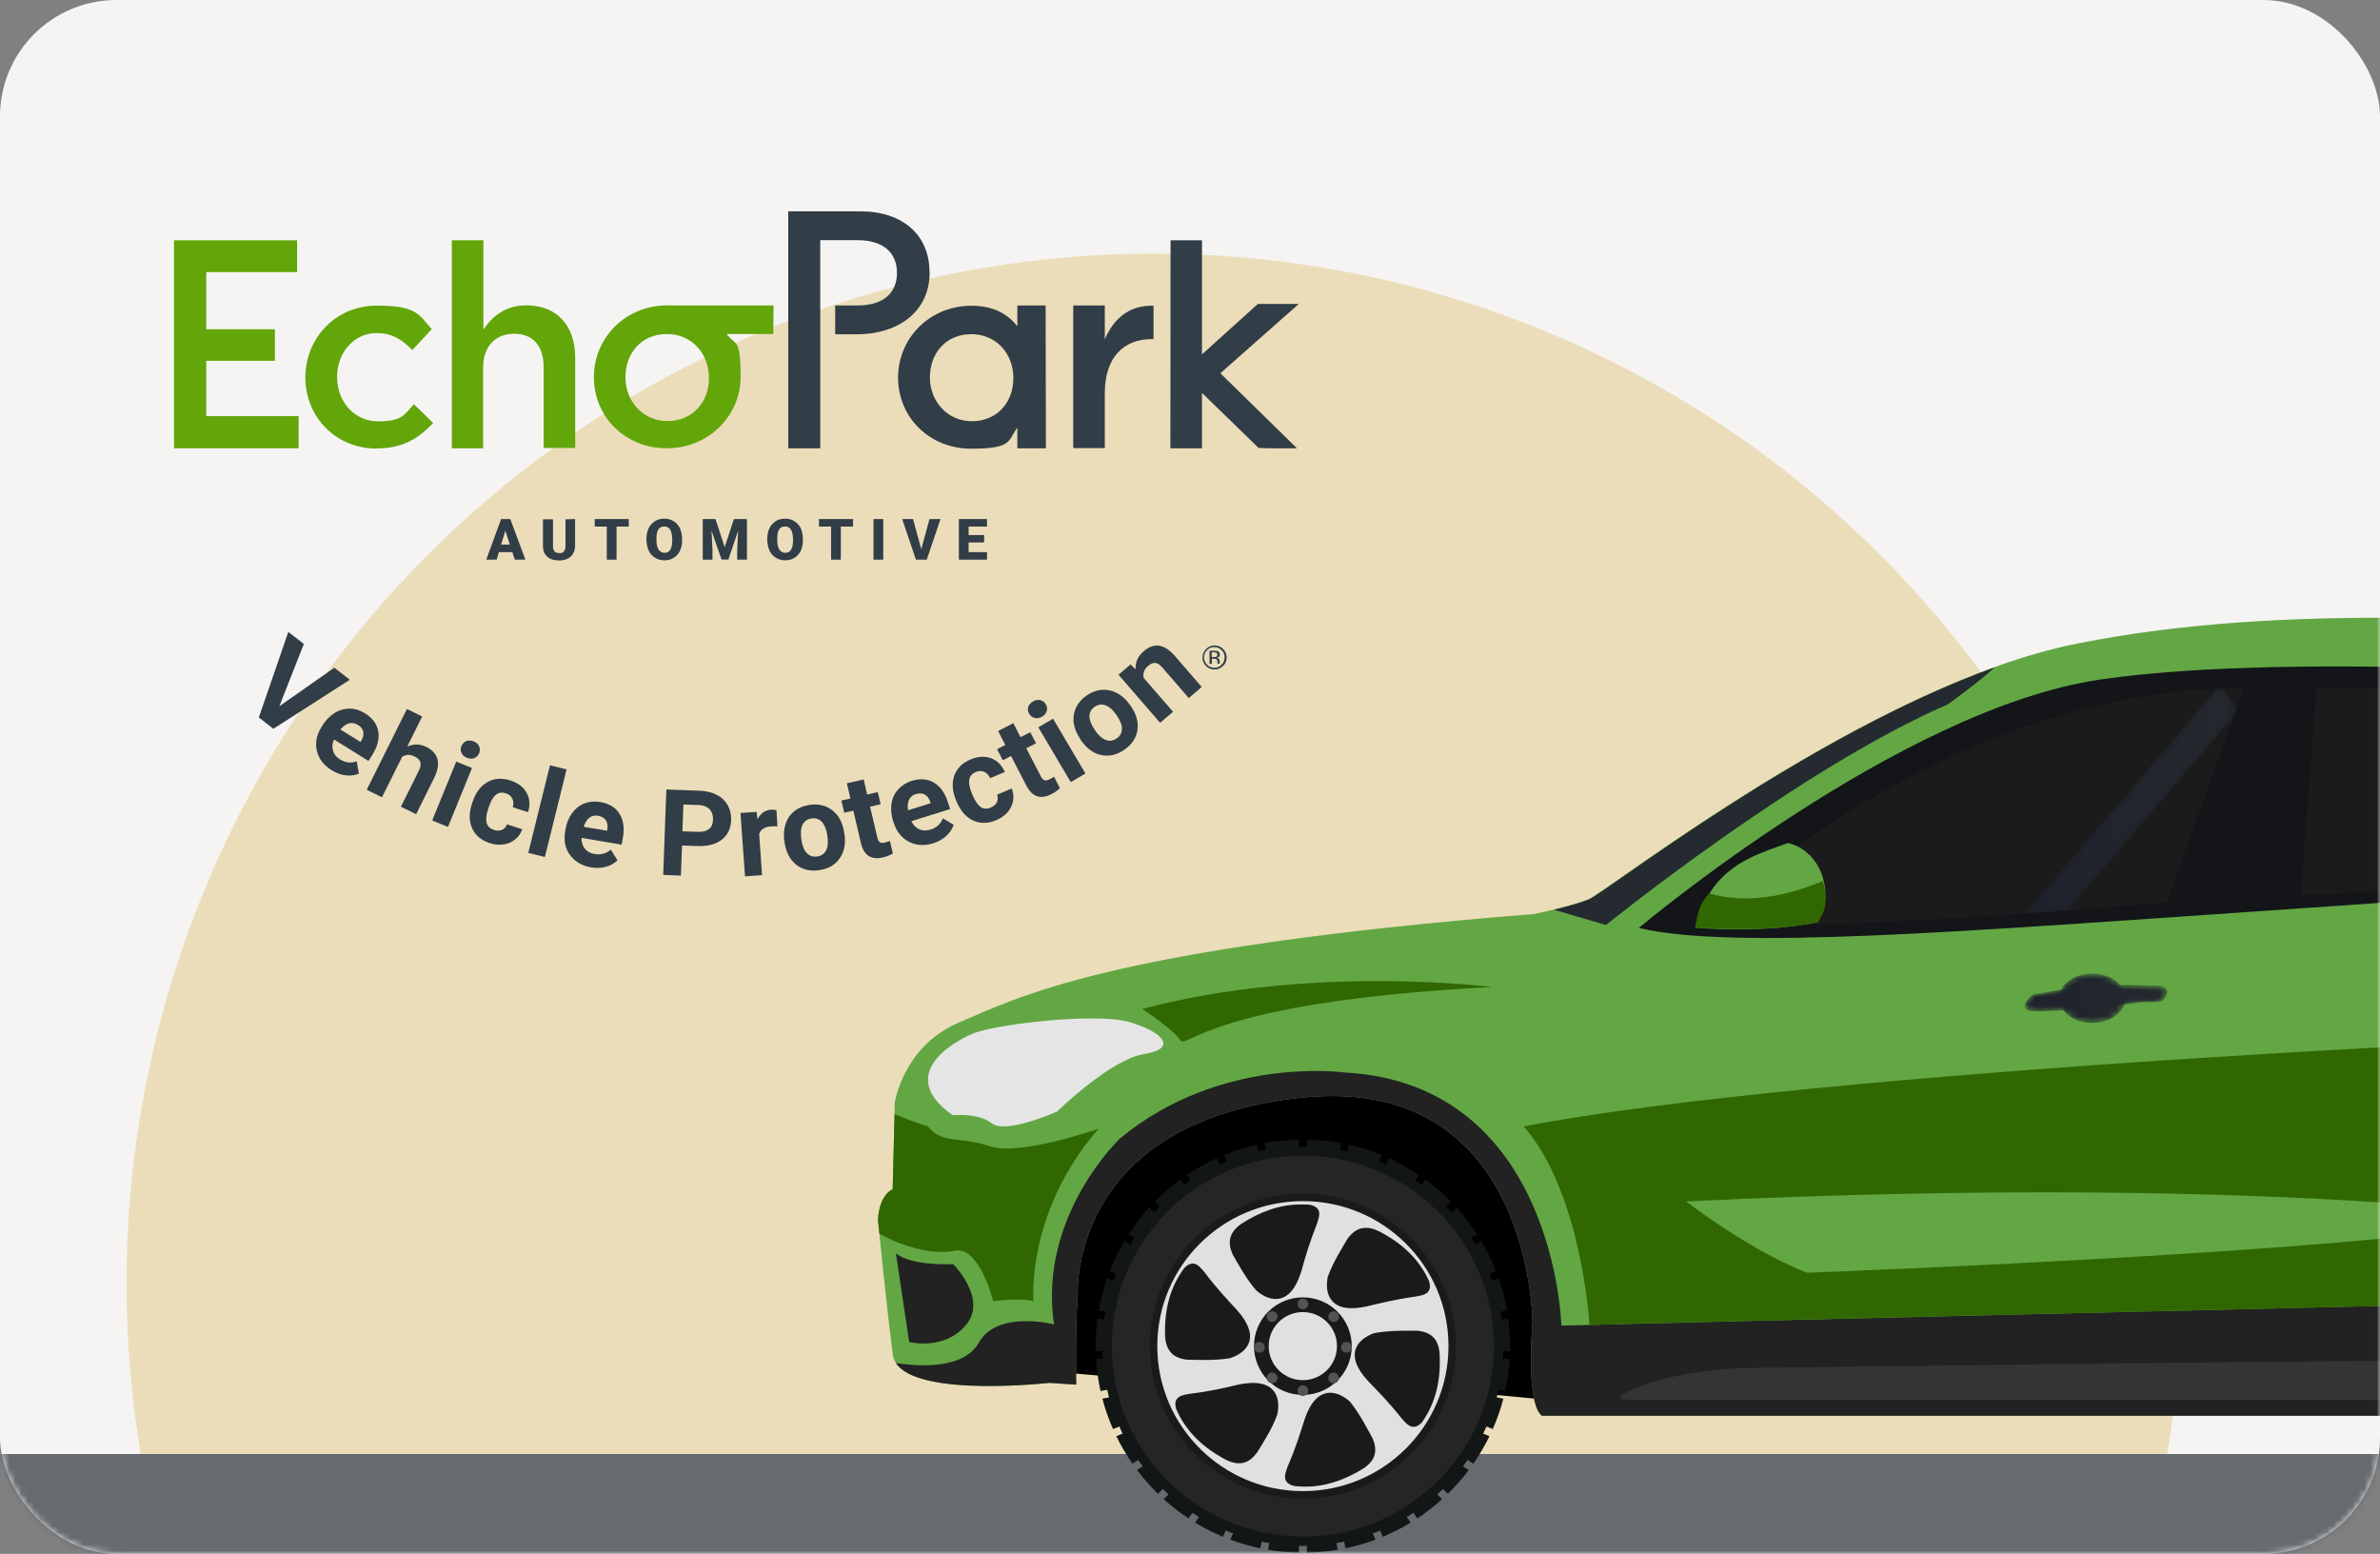 <svg width="383" height="250" viewBox="0 0 383 250" fill="none" xmlns="http://www.w3.org/2000/svg">
<rect x="0" y="0" width="383" height="250" fill="#808080" stroke="none"/>
<rect width="383" height="250" rx="18.74" fill="#F5F4F3"/>
<mask id="mask0_11826_10191" style="mask-type:luminance" maskUnits="userSpaceOnUse" x="0" y="0" width="383" height="250">
<rect width="383" height="250" rx="18.74" fill="white"/>
</mask>
<g mask="url(#mask0_11826_10191)">
<ellipse cx="185.701" cy="206.489" rx="165.336" ry="165.683" fill="#EBDDB9"/>
<path fill-rule="evenodd" clip-rule="evenodd" d="M391.014 250H-12.928V233.941H391.014V250Z" fill="#666B70"/>
<path fill-rule="evenodd" clip-rule="evenodd" d="M171.09 220.837L180.483 221.623L237.193 224.096L248.976 225.214L418.818 224.212L496.794 220.837L505.347 193.026L478.182 167.566H196.979L168.275 185.477L171.09 220.837Z" fill="black"/>
<path fill-rule="evenodd" clip-rule="evenodd" d="M534.261 187.215C534.261 187.215 528.951 184.863 530.13 178.397C531.312 171.93 529.541 166.051 529.541 166.051C529.541 166.051 528.951 158.996 531.017 150.177C533.082 141.359 527.18 139.007 527.18 139.007C525.41 136.068 502.792 118.048 502.792 118.048C502.792 118.048 516.362 113.737 507.315 110.995C498.269 108.251 462.082 103.547 462.082 103.547C406.23 99.236 367.684 96.886 334.253 103.547C300.821 110.21 258.538 143.52 255.588 144.697C252.638 145.872 246.934 147.049 246.934 147.049C178.105 152.535 163.617 160.62 154.473 164.44C145.329 168.261 144 177.372 144 177.372L143.652 191.331C141.292 192.506 141.292 196.328 141.292 196.328C141.292 196.328 142.704 210.73 143.688 217.98C144.671 225.231 168.861 222.487 168.861 222.487L173.195 222.776C173.195 222.776 172.999 213.586 173.45 208.378C173.45 208.378 171.679 180.747 209.147 176.633C246.615 172.517 246.615 212.788 246.615 212.788C246.615 212.788 245.485 225.72 248.116 227.778H417.002C422.902 227.778 422.31 222.34 422.31 222.34C422.161 207.988 424.158 202.051 427.077 196.034C433.069 183.688 452.053 175.068 470.735 179.574C501.089 186.897 494.138 217.492 493.843 219.843C493.549 222.193 495.416 223.065 495.416 223.065V223.065L496.499 222.997C496.499 222.997 520.396 219.256 527.475 216.317C534.556 213.376 535.737 211.907 538.098 200.442C540.456 188.979 534.261 187.215 534.261 187.215" fill="#62A744"/>
<path fill-rule="evenodd" clip-rule="evenodd" d="M538.098 200.442C539.215 195.008 538.412 191.756 537.257 189.834C537.304 189.998 540.031 200.551 498.663 201.912C498.663 201.912 492.959 173.398 464.638 173.985C464.638 173.985 438.085 172.81 428.054 186.331C418.023 199.854 419.204 209.259 419.204 209.259C419.204 209.259 265.029 212.884 251.263 213.276C251.263 213.276 250.28 174.283 216.257 172.543C216.257 172.543 196.393 169.777 180.236 183.166C180.236 183.166 167.027 195.642 169.616 213.081C169.616 213.081 160.469 210.73 157.52 216.021C154.57 221.311 144.172 219.284 144.172 219.284C147.751 224.88 168.861 222.486 168.861 222.486L173.197 222.776C173.197 222.776 172.999 213.583 173.45 208.378C173.45 208.378 171.681 180.747 209.149 176.633C246.618 172.517 246.618 212.788 246.618 212.788C246.618 212.788 245.485 225.717 248.116 227.777H417.002C422.902 227.777 422.313 222.339 422.313 222.339C422.161 207.986 424.158 202.05 427.077 196.034C433.069 183.686 452.053 175.068 470.737 179.574C501.092 186.897 494.14 217.489 493.843 219.841C493.549 222.193 495.416 223.065 495.416 223.065V223.065L496.501 222.995C496.501 222.995 520.396 219.253 527.477 216.314C534.558 213.375 535.737 211.907 538.098 200.442" fill="#222222"/>
<path fill-rule="evenodd" clip-rule="evenodd" d="M414.956 225.213C410.09 223.744 394.483 219.144 389.278 218.969C383.084 218.76 282.07 220.084 282.07 220.084C282.07 220.084 268.304 220.084 260.831 224.544V225.213" fill="#343434"/>
<path fill-rule="evenodd" clip-rule="evenodd" d="M245.217 181.233C290.989 172.308 418.82 166.053 445.219 166.213L440.846 174.875C440.846 174.875 424.719 178.794 418.82 197.213C418.82 197.213 371.62 188.448 271.323 193.294C271.323 193.294 284.737 203.679 294.766 206.03C294.766 206.03 278.233 212.709 255.786 213.176C255.786 213.176 254.607 192.036 245.217 181.233" fill="#306700"/>
<path fill-rule="evenodd" clip-rule="evenodd" d="M290.791 204.773C290.791 204.773 397.531 200.762 406.011 195.46C406.011 195.46 416.174 196.55 418.82 197.212L414.922 209.363C414.922 209.363 265.611 212.85 258.437 213.065C258.437 213.065 290.987 208.024 290.791 204.773" fill="#306700"/>
<path fill-rule="evenodd" clip-rule="evenodd" d="M183.808 162.332C183.808 162.332 188.921 165.68 189.904 167.337C190.887 168.994 194.429 161.157 240.053 158.805C240.053 158.805 211.145 155.081 183.808 162.332" fill="#306700"/>
<path fill-rule="evenodd" clip-rule="evenodd" d="M144.171 201.643L146.309 215.905C146.309 215.905 151.914 217.382 155.454 213.176C158.995 208.968 153.39 203.39 153.39 203.39C153.39 203.39 146.727 203.756 144.171 201.643" fill="#222222"/>
<path fill-rule="evenodd" clip-rule="evenodd" d="M159.319 184.43C154.57 182.804 151.473 184.066 149.334 181.23C149.334 181.23 147.042 180.564 143.954 179.255L143.655 191.329C141.294 192.504 141.294 196.327 141.294 196.327C141.294 196.327 141.376 197.153 141.512 198.505C142.887 199.191 143.826 199.643 143.826 199.643C143.826 199.643 149.392 202.13 153.523 201.236C157.652 200.344 159.816 209.348 159.816 209.348C159.816 209.348 164.141 208.752 166.305 209.348C166.305 209.348 165.087 194.972 176.807 181.589C176.807 181.589 164.068 186.056 159.319 184.43" fill="#306700"/>
<path fill-rule="evenodd" clip-rule="evenodd" d="M241.93 216.577C241.93 234.332 227.485 248.723 209.667 248.723C191.847 248.723 177.401 234.332 177.401 216.577C177.401 198.821 191.847 184.43 209.667 184.43C227.485 184.43 241.93 198.821 241.93 216.577" fill="#121615"/>
<path fill-rule="evenodd" clip-rule="evenodd" d="M210.299 188.154C211.863 188.187 213.394 188.347 214.888 188.623L215.827 183.913C214.03 183.58 212.184 183.389 210.299 183.354V188.154Z" fill="#121615"/>
<path fill-rule="evenodd" clip-rule="evenodd" d="M193.679 193.02C194.939 192.17 196.272 191.418 197.665 190.774L195.819 186.333C194.134 187.1 192.524 188.003 191.002 189.029L193.679 193.02Z" fill="#121615"/>
<path fill-rule="evenodd" clip-rule="evenodd" d="M204.446 188.623C205.937 188.349 207.47 188.189 209.032 188.154V183.354C207.147 183.389 205.301 183.58 203.506 183.915L204.446 188.623Z" fill="#121615"/>
<path fill-rule="evenodd" clip-rule="evenodd" d="M198.825 190.272C200.233 189.695 201.698 189.226 203.209 188.878L202.268 184.167C200.444 184.58 198.678 185.141 196.982 185.835L198.825 190.272Z" fill="#121615"/>
<path fill-rule="evenodd" clip-rule="evenodd" d="M181.63 198.57L185.636 201.238C186.452 199.973 187.365 198.776 188.366 197.661L184.952 194.259C183.731 195.601 182.62 197.043 181.63 198.57" fill="#121615"/>
<path fill-rule="evenodd" clip-rule="evenodd" d="M181.535 211.779C181.785 210.317 182.144 208.89 182.61 207.514L178.151 205.673C177.568 207.339 177.117 209.066 176.807 210.843L181.535 211.779Z" fill="#121615"/>
<path fill-rule="evenodd" clip-rule="evenodd" d="M183.042 206.326C183.583 204.932 184.23 203.593 184.975 202.315L180.963 199.645C180.046 201.184 179.249 202.801 178.587 204.487L183.042 206.326Z" fill="#121615"/>
<path fill-rule="evenodd" clip-rule="evenodd" d="M234.357 202.317C235.102 203.595 235.749 204.934 236.29 206.328L240.743 204.489C240.083 202.804 239.286 201.184 238.369 199.645L234.357 202.317Z" fill="#121615"/>
<path fill-rule="evenodd" clip-rule="evenodd" d="M186.995 233.847L182.981 236.519C184.006 237.878 185.132 239.153 186.349 240.339L189.754 236.944C188.762 235.98 187.84 234.945 186.995 233.847" fill="#121615"/>
<path fill-rule="evenodd" clip-rule="evenodd" d="M232.338 233.847C231.493 234.945 230.571 235.98 229.579 236.944L232.984 240.339C234.201 239.153 235.329 237.878 236.352 236.519L232.338 233.847Z" fill="#121615"/>
<path fill-rule="evenodd" clip-rule="evenodd" d="M181.129 216.579C181.129 215.376 181.203 214.19 181.351 213.026L176.615 212.088C176.417 213.556 176.311 215.056 176.311 216.579C176.311 216.842 176.316 217.105 176.322 217.368H181.14C181.133 217.105 181.129 216.842 181.129 216.579" fill="#121615"/>
<path fill-rule="evenodd" clip-rule="evenodd" d="M223.513 186.337L221.667 190.778C223.06 191.422 224.393 192.174 225.653 193.024L228.33 189.031C226.81 188.008 225.198 187.105 223.513 186.337" fill="#121615"/>
<path fill-rule="evenodd" clip-rule="evenodd" d="M216.124 188.878C217.635 189.226 219.098 189.695 220.508 190.272L222.351 185.838C220.655 185.141 218.889 184.58 217.063 184.167L216.124 188.878Z" fill="#121615"/>
<path fill-rule="evenodd" clip-rule="evenodd" d="M181.832 222.871C181.52 221.492 181.306 220.074 181.203 218.628H176.377C176.484 220.394 176.731 222.126 177.105 223.807L181.832 222.871Z" fill="#121615"/>
<path fill-rule="evenodd" clip-rule="evenodd" d="M230.97 197.663C231.971 198.781 232.884 199.975 233.698 201.24L237.706 198.573C236.716 197.045 235.603 195.605 234.382 194.264L230.97 197.663Z" fill="#121615"/>
<path fill-rule="evenodd" clip-rule="evenodd" d="M241.18 205.673L236.722 207.514C237.186 208.89 237.546 210.317 237.795 211.779L242.524 210.843C242.214 209.066 241.761 207.341 241.18 205.673" fill="#121615"/>
<path fill-rule="evenodd" clip-rule="evenodd" d="M238.127 218.628C238.023 220.074 237.812 221.492 237.5 222.871L242.225 223.807C242.601 222.126 242.845 220.394 242.955 218.628H238.127Z" fill="#121615"/>
<path fill-rule="evenodd" clip-rule="evenodd" d="M224.318 240.981C223.152 241.678 221.934 242.292 220.669 242.82L222.514 247.256C224.072 246.607 225.57 245.844 226.997 244.979L224.318 240.981Z" fill="#121615"/>
<path fill-rule="evenodd" clip-rule="evenodd" d="M235.229 229.227C234.602 230.483 233.885 231.686 233.084 232.828L237.092 235.496C238.066 234.095 238.938 232.616 239.692 231.068L235.229 229.227Z" fill="#121615"/>
<path fill-rule="evenodd" clip-rule="evenodd" d="M228.65 237.804C227.627 238.713 226.536 239.551 225.388 240.309L228.065 244.3C229.475 243.369 230.812 242.334 232.062 241.203L228.65 237.804Z" fill="#121615"/>
<path fill-rule="evenodd" clip-rule="evenodd" d="M237.192 224.095C236.814 225.47 236.337 226.804 235.767 228.087L240.219 229.926C240.912 228.354 241.486 226.721 241.928 225.034L237.192 224.095Z" fill="#121615"/>
<path fill-rule="evenodd" clip-rule="evenodd" d="M189.226 196.737C190.284 195.654 191.428 194.654 192.646 193.751L189.969 189.756C188.487 190.839 187.101 192.037 185.819 193.342L189.226 196.737Z" fill="#121615"/>
<path fill-rule="evenodd" clip-rule="evenodd" d="M226.685 193.751C227.904 194.657 229.047 195.656 230.105 196.739L233.513 193.344C232.233 192.037 230.845 190.839 229.364 189.756L226.685 193.751Z" fill="#121615"/>
<path fill-rule="evenodd" clip-rule="evenodd" d="M242.716 212.088L237.98 213.026C238.127 214.19 238.202 215.376 238.202 216.577C238.202 216.842 238.198 217.103 238.191 217.366H243.011C243.015 217.103 243.02 216.84 243.02 216.577C243.02 215.053 242.914 213.556 242.716 212.088" fill="#121615"/>
<path fill-rule="evenodd" clip-rule="evenodd" d="M193.943 240.307C192.795 239.551 191.704 238.713 190.681 237.804L187.269 241.203C188.519 242.332 189.856 243.366 191.266 244.298L193.943 240.307Z" fill="#121615"/>
<path fill-rule="evenodd" clip-rule="evenodd" d="M183.566 228.087C182.994 226.802 182.516 225.47 182.14 224.095L177.402 225.034C177.846 226.719 178.42 228.354 179.113 229.923L183.566 228.087Z" fill="#121615"/>
<path fill-rule="evenodd" clip-rule="evenodd" d="M219.493 243.28C218.228 243.742 216.922 244.115 215.582 244.398L216.521 249.108C218.175 248.764 219.783 248.297 221.339 247.718L219.493 243.28Z" fill="#121615"/>
<path fill-rule="evenodd" clip-rule="evenodd" d="M186.248 232.828C185.447 231.686 184.73 230.483 184.103 229.227L179.642 231.068C180.394 232.616 181.265 234.095 182.242 235.496L186.248 232.828Z" fill="#121615"/>
<path fill-rule="evenodd" clip-rule="evenodd" d="M198.661 242.82C197.397 242.292 196.178 241.678 195.012 240.981L192.333 244.977C193.76 245.844 195.258 246.607 196.818 247.256L198.661 242.82Z" fill="#121615"/>
<path fill-rule="evenodd" clip-rule="evenodd" d="M203.751 244.398C202.411 244.117 201.105 243.742 199.84 243.28L197.994 247.718C199.549 248.297 201.157 248.764 202.812 249.108L203.751 244.398Z" fill="#121615"/>
<path fill-rule="evenodd" clip-rule="evenodd" d="M214.338 244.632C213.02 244.849 211.672 244.976 210.297 245.005V249.807C211.993 249.774 213.656 249.616 215.279 249.342L214.338 244.632Z" fill="#121615"/>
<path fill-rule="evenodd" clip-rule="evenodd" d="M209.034 245.005C207.661 244.974 206.313 244.847 204.995 244.632L204.054 249.342C205.677 249.616 207.34 249.774 209.034 249.805V245.005Z" fill="#121615"/>
<path fill-rule="evenodd" clip-rule="evenodd" d="M240.417 216.58C240.417 233.502 226.648 247.218 209.666 247.218C192.682 247.218 178.914 233.502 178.914 216.58C178.914 199.657 192.682 185.941 209.666 185.941C226.648 185.941 240.417 199.657 240.417 216.58" fill="#252525"/>
<path fill-rule="evenodd" clip-rule="evenodd" d="M234.3 216.577C234.3 230.133 223.271 241.12 209.668 241.12C196.062 241.12 185.033 230.133 185.033 216.577C185.033 203.021 196.062 192.033 209.668 192.033C223.271 192.033 234.3 203.021 234.3 216.577" fill="#1A1A1A"/>
<path fill-rule="evenodd" clip-rule="evenodd" d="M216.92 216.578C216.92 220.569 213.671 223.806 209.665 223.806C205.659 223.806 202.41 220.569 202.41 216.578C202.41 212.587 205.659 209.35 209.665 209.35C213.671 209.35 216.92 212.587 216.92 216.578" fill="#535353"/>
<path fill-rule="evenodd" clip-rule="evenodd" d="M214.028 224.075C215.199 224.075 216.336 224.701 217.236 225.508C218.855 227.509 220.025 229.87 220.894 231.424C221.613 233.186 221.554 234.858 219.396 236.261C215.918 238.413 212.229 239.577 208.212 239.068C206.083 238.501 206.892 236.949 207.194 235.993C208.573 232.798 209.202 230.676 209.921 228.436C210.999 225.179 212.53 224.103 214.028 224.075M201.555 222.491C205.513 222.46 206.054 225.298 205.544 227.597C204.675 229.986 203.205 232.198 202.275 233.721C201.137 235.244 199.668 236.022 197.33 234.885C193.702 232.974 190.854 230.376 189.266 226.67C188.665 224.551 190.434 224.461 191.423 224.253C194.87 223.834 197.059 223.297 199.338 222.758C200.176 222.58 200.926 222.519 201.555 222.491M226.232 214.099H228.121C230.008 214.307 231.447 215.145 231.658 217.713C231.898 221.805 231.148 225.569 228.81 228.856C227.281 230.439 226.291 228.975 225.602 228.258C223.442 225.54 221.854 223.955 220.235 222.283C216.069 217.862 218.557 215.383 221.166 214.487C222.903 214.158 224.703 214.099 226.232 214.099M191.902 203.284C192.743 203.284 193.341 204.121 193.792 204.63C195.891 207.407 197.448 209.02 199.038 210.754C203.084 215.262 200.567 217.682 197.927 218.519C195.409 218.938 192.743 218.786 190.972 218.758C189.085 218.519 187.675 217.622 187.494 215.054C187.345 210.962 188.185 207.199 190.613 203.972C191.093 203.494 191.513 203.315 191.902 203.284M219.787 197.548C220.385 197.519 221.045 197.699 221.826 198.056C225.453 199.908 228.361 202.477 229.98 206.153C230.609 208.272 228.841 208.393 227.851 208.601C224.404 209.079 222.244 209.646 219.936 210.186C213.999 211.498 213.13 208.123 213.669 205.434C214.54 203.016 215.979 200.805 216.879 199.251C217.657 198.236 218.557 197.548 219.787 197.548M209.352 193.786C209.862 193.786 210.342 193.786 210.85 193.846C213.01 194.354 212.201 195.967 211.93 196.894C210.641 200.149 210.04 202.301 209.411 204.541C207.643 210.336 204.255 209.44 202.157 207.616C200.478 205.675 199.249 203.345 198.349 201.793C197.599 200.059 197.63 198.418 199.728 196.923C202.726 194.981 205.905 193.786 209.352 193.786M209.682 193.248C196.73 193.248 186.237 203.672 186.237 216.577C186.237 229.452 196.73 239.906 209.682 239.906C222.603 239.906 233.096 229.452 233.096 216.577C233.096 203.672 222.603 193.248 209.682 193.248" fill="#E0E0E0"/>
<path fill-rule="evenodd" clip-rule="evenodd" d="M209.658 211.101C212.694 211.101 215.153 213.554 215.153 216.576C215.153 219.601 212.694 222.054 209.658 222.054C206.622 222.054 204.163 219.601 204.163 216.576C204.163 213.554 206.622 211.101 209.658 211.101M209.659 208.733C205.31 208.733 201.799 212.245 201.799 216.578C201.799 220.913 205.31 224.422 209.659 224.422C214.008 224.422 217.532 220.913 217.532 216.578C217.532 212.245 214.008 208.733 209.659 208.733" fill="#1A1A1A"/>
<path fill-rule="evenodd" clip-rule="evenodd" d="M210.532 209.787C210.532 210.262 210.144 210.648 209.667 210.648C209.187 210.648 208.8 210.262 208.8 209.787C208.8 209.311 209.187 208.925 209.667 208.925C210.144 208.925 210.532 209.311 210.532 209.787" fill="#535353"/>
<path fill-rule="evenodd" clip-rule="evenodd" d="M210.532 223.74C210.532 224.216 210.144 224.602 209.667 224.602C209.187 224.602 208.8 224.216 208.8 223.74C208.8 223.265 209.187 222.879 209.667 222.879C210.144 222.879 210.532 223.265 210.532 223.74" fill="#535353"/>
<path fill-rule="evenodd" clip-rule="evenodd" d="M202.666 215.903C203.143 215.903 203.53 216.289 203.53 216.765C203.53 217.243 203.143 217.628 202.666 217.628C202.188 217.628 201.801 217.243 201.801 216.765C201.801 216.289 202.188 215.903 202.666 215.903" fill="#535353"/>
<path fill-rule="evenodd" clip-rule="evenodd" d="M216.668 215.903C217.145 215.903 217.532 216.289 217.532 216.765C217.532 217.243 217.145 217.628 216.668 217.628C216.191 217.628 215.803 217.243 215.803 216.765C215.803 216.289 216.191 215.903 216.668 215.903" fill="#535353"/>
<path fill-rule="evenodd" clip-rule="evenodd" d="M205.327 211.222C205.666 211.56 205.666 212.106 205.327 212.441C204.988 212.779 204.441 212.779 204.104 212.441C203.765 212.106 203.765 211.56 204.104 211.222C204.441 210.885 204.988 210.885 205.327 211.222" fill="#535353"/>
<path fill-rule="evenodd" clip-rule="evenodd" d="M215.227 221.086C215.566 221.423 215.566 221.969 215.227 222.305C214.889 222.642 214.341 222.642 214.004 222.305C213.666 221.969 213.666 221.423 214.004 221.086C214.341 220.748 214.889 220.748 215.227 221.086" fill="#535353"/>
<path fill-rule="evenodd" clip-rule="evenodd" d="M214.004 211.222C213.666 211.56 213.666 212.106 214.004 212.441C214.343 212.779 214.891 212.779 215.227 212.441C215.566 212.106 215.566 211.56 215.227 211.222C214.891 210.885 214.343 210.885 214.004 211.222" fill="#535353"/>
<path fill-rule="evenodd" clip-rule="evenodd" d="M204.104 221.086C203.765 221.423 203.765 221.969 204.104 222.305C204.443 222.642 204.99 222.642 205.327 222.305C205.666 221.969 205.666 221.423 205.327 221.086C204.99 220.748 204.443 220.748 204.104 221.086" fill="#535353"/>
<path fill-rule="evenodd" clip-rule="evenodd" d="M258.436 148.83C258.436 148.83 289.452 123.732 313.407 113.343C313.407 113.343 317.774 110.284 321.01 107.364C290.627 118.321 258.282 143.673 255.715 144.696C254.179 145.308 251.898 145.919 250.064 146.366L258.436 148.83Z" fill="#252A31"/>
<path fill-rule="evenodd" clip-rule="evenodd" d="M156.096 166.499C156.096 166.499 142.97 172.083 153.293 179.43C153.293 179.43 157.422 178.989 159.635 180.754C161.848 182.516 170.108 178.842 170.108 178.842C170.108 178.842 178.661 170.466 184.118 169.584C189.576 168.703 187.215 166.058 181.758 164.44C176.303 162.825 158.947 164.896 156.096 166.499" fill="#E5E5E5"/>
<path fill-rule="evenodd" clip-rule="evenodd" d="M263.726 149.294C263.726 149.294 305.62 114.02 338.071 109.317C370.523 104.614 428.348 109.317 428.348 109.317C428.348 109.317 454.901 109.611 470.831 118.43C470.831 118.43 482.043 123.289 481.847 128.26C481.847 128.26 481.06 132.863 478.209 135.094C475.455 137.251 463.524 138.36 463.524 138.36C463.524 138.36 453.726 140.045 446.344 140.475C440.915 140.793 405.631 143.71 405.631 143.71C405.631 143.71 378.629 145.569 362.853 146.649C315.669 149.882 278.478 152.856 263.726 149.294" fill="#131519"/>
<path fill-rule="evenodd" clip-rule="evenodd" d="M274.349 148.119C274.349 148.119 312.847 110.561 361.085 110.714L348.694 145.18C348.694 145.18 285.856 150.764 274.349 148.119" fill="#1B1B1B"/>
<path fill-rule="evenodd" clip-rule="evenodd" d="M372.79 110.716L370.231 144.005C370.231 144.005 439.266 140.772 441.331 139.301L429.529 112.847C429.529 112.847 405.546 109.864 372.79 110.716" fill="#1B1B1B"/>
<mask id="mask1_11826_10191" style="mask-type:alpha" maskUnits="userSpaceOnUse" x="325" y="110" width="35" height="37">
<path fill-rule="evenodd" clip-rule="evenodd" d="M359.884 114.058L359.435 115.311L332.808 146.471C330.603 146.636 328.248 146.811 325.79 146.982V146.982L356.705 110.809C357.099 110.792 357.493 110.777 357.889 110.766V110.766C358.571 111.855 359.235 112.949 359.884 114.058" fill="white"/>
</mask>
<g mask="url(#mask1_11826_10191)">
<path fill-rule="evenodd" clip-rule="evenodd" d="M359.884 114.058L359.435 115.311L332.808 146.471C330.603 146.636 328.248 146.811 325.79 146.982V146.982L356.705 110.809C357.099 110.792 357.493 110.777 357.889 110.766V110.766C358.571 111.855 359.235 112.949 359.884 114.058" fill="url(#paint0_linear_11826_10191)"/>
</g>
<mask id="mask2_11826_10191" style="mask-type:alpha" maskUnits="userSpaceOnUse" x="331" y="156" width="12" height="9">
<path fill-rule="evenodd" clip-rule="evenodd" d="M342.023 160.613C342.023 162.805 339.634 164.582 336.689 164.582V164.582C333.743 164.582 331.357 162.805 331.357 160.613V160.613C331.357 158.421 333.743 156.644 336.689 156.644V156.644C339.634 156.644 342.023 158.421 342.023 160.613" fill="white"/>
</mask>
<g mask="url(#mask2_11826_10191)">
<path fill-rule="evenodd" clip-rule="evenodd" d="M342.023 160.613C342.023 162.805 339.634 164.582 336.689 164.582V164.582C333.743 164.582 331.357 162.805 331.357 160.613V160.613C331.357 158.421 333.743 156.644 336.689 156.644V156.644C339.634 156.644 342.023 158.421 342.023 160.613" fill="url(#paint1_linear_11826_10191)"/>
</g>
<mask id="mask3_11826_10191" style="mask-type:alpha" maskUnits="userSpaceOnUse" x="325" y="158" width="24" height="5">
<path fill-rule="evenodd" clip-rule="evenodd" d="M346.128 158.615C346.128 158.615 349.326 158.177 348.658 160.04V160.04C348.211 161.282 347.467 161.256 346.227 161.232V161.232C345.606 161.221 344.863 161.21 343.97 161.352V161.352C341.291 161.793 329.98 162.889 327.08 162.67V162.67C324.177 162.45 327.08 160.04 327.08 160.04V160.04C333.339 158.751 338.822 158.486 342.28 158.486V158.486C344.7 158.486 346.128 158.615 346.128 158.615" fill="white"/>
</mask>
<g mask="url(#mask3_11826_10191)">
<path fill-rule="evenodd" clip-rule="evenodd" d="M346.128 158.615C346.128 158.615 349.326 158.177 348.658 160.04V160.04C348.211 161.282 347.467 161.256 346.227 161.232V161.232C345.606 161.221 344.863 161.21 343.97 161.352V161.352C341.291 161.793 329.98 162.889 327.08 162.67V162.67C324.177 162.45 327.08 160.04 327.08 160.04V160.04C333.339 158.751 338.822 158.486 342.28 158.486V158.486C344.7 158.486 346.128 158.615 346.128 158.615" fill="url(#paint2_linear_11826_10191)"/>
</g>
<mask id="mask4_11826_10191" style="mask-type:alpha" maskUnits="userSpaceOnUse" x="326" y="159" width="22" height="4">
<path fill-rule="evenodd" clip-rule="evenodd" d="M345.452 159.101C345.452 159.101 348.406 158.763 347.79 160.199V160.199C347.377 161.154 346.688 161.135 345.542 161.117V161.117C344.968 161.108 344.284 161.098 343.457 161.209V161.209C340.982 161.547 330.536 162.391 327.856 162.22V162.22C325.175 162.053 327.856 160.199 327.856 160.199V160.199C333.639 159.206 338.71 159.002 341.902 159.002V159.002C344.137 159.002 345.452 159.101 345.452 159.101" fill="white"/>
</mask>
<g mask="url(#mask4_11826_10191)">
<path fill-rule="evenodd" clip-rule="evenodd" d="M345.452 159.101C345.452 159.101 348.406 158.763 347.79 160.199V160.199C347.377 161.154 346.688 161.135 345.542 161.117V161.117C344.968 161.108 344.284 161.098 343.457 161.209V161.209C340.982 161.547 330.536 162.391 327.856 162.22V162.22C325.175 162.053 327.856 160.199 327.856 160.199V160.199C333.639 159.206 338.71 159.002 341.902 159.002V159.002C344.137 159.002 345.452 159.101 345.452 159.101" fill="url(#paint3_linear_11826_10191)"/>
</g>
<path fill-rule="evenodd" clip-rule="evenodd" d="M272.81 149.272C273.183 147.446 273.632 145.881 275.729 142.786C278.982 138.462 283.434 137.195 287.737 135.63C293.311 136.972 295.256 144.091 292.526 148.378C285.83 149.682 279.281 149.719 272.81 149.272" fill="#62A744"/>
<path fill-rule="evenodd" clip-rule="evenodd" d="M272.811 149.272C273.11 147.633 273.185 145.621 275.092 143.755C281.154 145.472 287.476 144.203 293.35 141.743C294.434 145.881 293.312 146.925 292.527 148.378C285.642 149.794 279.208 149.533 272.811 149.272" fill="#306700"/>
<path d="M82.45 88.833H80.285L79.932 90.042H78.253L80.639 83.512H82.119L84.549 90.042H82.848L82.45 88.833ZM80.639 87.624H82.052L81.324 85.381L80.639 87.624Z" fill="#313D47"/>
<path d="M92.545 83.512V87.799C92.545 88.283 92.434 88.723 92.213 89.075C92.015 89.426 91.728 89.69 91.33 89.888C90.932 90.086 90.469 90.174 89.96 90.174C89.165 90.174 88.525 89.976 88.061 89.558C87.597 89.141 87.376 88.569 87.376 87.865V83.556H88.989V87.909C88.989 88.635 89.342 88.987 89.983 88.987C90.623 88.987 90.579 88.877 90.734 88.723C90.888 88.569 90.999 88.261 90.999 87.843V83.556L92.567 83.512H92.545Z" fill="#313D47"/>
<path d="M101.182 84.721H99.216V90.042H97.647V84.721H95.704V83.512H101.182V84.721Z" fill="#313D47"/>
<path d="M109.775 86.92C109.775 87.58 109.642 88.129 109.421 88.613C109.2 89.097 108.825 89.493 108.405 89.756C107.985 90.02 107.455 90.152 106.925 90.152C106.395 90.152 105.865 90.02 105.445 89.756C105.025 89.493 104.65 89.141 104.429 88.657C104.208 88.173 104.076 87.646 104.031 87.03V86.678C104.031 86.019 104.164 85.469 104.385 84.986C104.606 84.502 104.981 84.128 105.401 83.842C105.821 83.578 106.351 83.447 106.903 83.447C107.455 83.447 107.963 83.578 108.383 83.842C108.803 84.106 109.178 84.502 109.399 84.942C109.62 85.425 109.753 85.997 109.753 86.612V86.942L109.775 86.92ZM108.162 86.656C108.162 85.997 108.052 85.513 107.831 85.183C107.61 84.854 107.301 84.7 106.881 84.7C106.086 84.7 105.666 85.293 105.644 86.459V86.942C105.644 87.602 105.754 88.085 105.975 88.415C106.196 88.745 106.505 88.943 106.925 88.943C107.345 88.943 107.654 88.789 107.853 88.459C108.052 88.129 108.184 87.646 108.184 86.986V86.656H108.162Z" fill="#313D47"/>
<path d="M115.142 83.512L116.622 88.041L118.102 83.512H120.201V90.042H118.632V88.503L118.787 85.381L117.219 90.02H116.114L114.502 85.381L114.656 88.503V90.042H113.088V83.512H115.164H115.142Z" fill="#313D47"/>
<path d="M129.213 86.92C129.213 87.58 129.081 88.129 128.86 88.613C128.639 89.097 128.263 89.493 127.844 89.756C127.424 90.02 126.894 90.152 126.364 90.152C125.834 90.152 125.304 90.02 124.884 89.756C124.464 89.493 124.089 89.141 123.868 88.657C123.647 88.173 123.514 87.646 123.47 87.03V86.678C123.47 86.019 123.603 85.469 123.824 84.986C124.044 84.502 124.42 84.128 124.84 83.842C125.259 83.578 125.789 83.447 126.342 83.447C126.894 83.447 127.402 83.578 127.822 83.842C128.241 84.106 128.617 84.502 128.838 84.942C129.059 85.425 129.191 85.997 129.191 86.612V86.942L129.213 86.92ZM127.601 86.656C127.601 85.997 127.49 85.513 127.269 85.183C127.049 84.854 126.739 84.7 126.32 84.7C125.524 84.7 125.105 85.293 125.083 86.459V86.942C125.083 87.602 125.193 88.085 125.414 88.415C125.635 88.745 125.944 88.943 126.364 88.943C126.784 88.943 127.093 88.789 127.292 88.459C127.49 88.129 127.623 87.646 127.623 86.986V86.656H127.601Z" fill="#313D47"/>
<path d="M137.276 84.721H135.31V90.042H133.742V84.721H131.798V83.512H137.276V84.721Z" fill="#313D47"/>
<path d="M142.136 90.042H140.567V83.512H142.136V90.042Z" fill="#313D47"/>
<path d="M148.276 88.283L149.58 83.512H151.347L149.138 90.042H147.393L145.184 83.512H146.929L148.232 88.283H148.276Z" fill="#313D47"/>
<path d="M158.371 87.272H155.875V88.833H158.835V90.042H154.307V83.512H158.835V84.721H155.875V86.085H158.371V87.25V87.272Z" fill="#313D47"/>
<path d="M28 38.66V72.122H48.057V66.955H33.191V58.051H44.236V52.973H33.191V43.783H47.814V38.66H28Z" fill="#62A60A"/>
<path d="M60.582 72.167C53.999 72.167 49.139 67.044 49.139 60.734C49.139 54.424 53.999 49.17 60.626 49.17C67.253 49.17 67.407 50.709 69.484 52.951L66.347 56.337C64.801 54.71 63.166 53.589 60.604 53.589C56.937 53.589 54.242 56.755 54.242 60.646C54.242 64.538 56.959 67.791 60.869 67.791C64.779 67.791 65.044 66.692 66.612 65.043L69.704 68.055C67.474 70.43 64.911 72.145 60.626 72.145" fill="#62A60A"/>
<path d="M77.79 72.122H72.709V38.66H77.79V53.017C79.225 50.928 81.257 49.125 84.703 49.125C89.696 49.125 92.567 52.445 92.567 57.59V72.078H87.487V59.084C87.487 55.655 85.786 53.698 82.737 53.698C79.689 53.698 77.745 55.765 77.745 59.151V72.1H77.79V72.122Z" fill="#62A60A"/>
<path d="M107.411 67.748C103.479 67.748 100.652 64.582 100.652 60.691C100.652 56.799 103.236 53.743 107.301 53.743C111.365 53.743 114.082 56.909 114.082 60.801C114.126 64.626 111.498 67.748 107.389 67.748M124.464 49.148H108.229C107.964 49.148 107.698 49.127 107.411 49.127C100.63 49.127 95.571 54.359 95.571 60.691C95.571 67.022 100.564 72.123 107.301 72.123C114.038 72.123 119.185 66.891 119.185 60.603C119.185 54.315 118.368 55.634 116.932 53.743H124.442L124.486 49.17L124.464 49.148Z" fill="#62A60A"/>
<path d="M177.788 54.6V49.148H172.707V72.1H177.788V63.262C177.788 57.414 180.902 54.556 185.342 54.556H185.629V49.191C181.719 49.059 179.179 51.302 177.788 54.6Z" fill="#313D47"/>
<path d="M156.405 67.769C152.473 67.769 149.646 64.603 149.646 60.712C149.646 56.82 152.23 53.764 156.295 53.764C160.359 53.764 163.076 56.93 163.076 60.822C163.076 64.713 160.492 67.769 156.383 67.769M163.717 49.148V52.511C162.149 50.445 159.741 49.191 156.361 49.191C149.58 49.191 144.521 54.424 144.521 60.756C144.521 67.088 149.513 72.188 156.273 72.188C163.032 72.188 162.149 70.891 163.717 68.802V72.122H168.311L168.267 49.148H163.717C163.717 49.169 163.717 49.169 163.717 49.169V49.148Z" fill="#313D47"/>
<path d="M149.58 43.783C149.58 37.803 145.272 34 138.424 34H126.85V72.123H131.996V38.639H138.005C141.87 38.639 144.344 40.442 144.344 43.893C144.344 47.345 141.915 49.148 138.005 49.148H134.404V53.787H137.85C144.3 53.787 149.602 50.357 149.602 43.806" fill="#313D47"/>
<path d="M202.55 72.078L204.317 72.122H208.713L196.387 60.052L209 48.905H202.417L193.427 57.018V38.66H188.369L188.346 72.122H193.427V63.218L202.55 72.078Z" fill="#313D47"/>
<path d="M44.92 113.65L53.8 107.428L56.296 109.363L43.992 117.256L41.651 115.431L46.4 101.668L48.896 103.603L44.942 113.65H44.92Z" fill="#313D47"/>
<path d="M53.381 123.924C52.099 123.132 51.304 122.099 50.995 120.824C50.686 119.549 50.929 118.252 51.746 116.955L51.879 116.735C52.431 115.855 53.071 115.196 53.845 114.712C54.618 114.228 55.435 114.009 56.274 114.009C57.136 114.009 57.953 114.272 58.748 114.778C59.941 115.526 60.648 116.471 60.869 117.658C61.09 118.823 60.758 120.098 59.897 121.484L59.301 122.429L53.756 118.977C53.469 119.593 53.425 120.186 53.58 120.758C53.734 121.33 54.11 121.813 54.684 122.165C55.59 122.715 56.473 122.825 57.401 122.495L57.754 124.474C57.092 124.737 56.385 124.847 55.612 124.737C54.839 124.649 54.088 124.364 53.381 123.924ZM57.578 116.625C57.114 116.339 56.65 116.251 56.164 116.383C55.678 116.515 55.214 116.845 54.772 117.372L58.02 119.373L58.13 119.197C58.439 118.669 58.55 118.186 58.461 117.746C58.373 117.306 58.086 116.911 57.578 116.603V116.625Z" fill="#313D47"/>
<path d="M65.53 120.117C66.569 119.655 67.585 119.677 68.579 120.161C70.567 121.15 71.008 122.799 69.882 125.129L66.966 130.999L64.514 129.79L67.408 123.986C67.673 123.458 67.739 123.019 67.651 122.645C67.54 122.271 67.231 121.963 66.701 121.699C65.972 121.348 65.332 121.37 64.713 121.765L61.466 128.273L59.014 127.064L65.486 114.071L67.938 115.28L65.53 120.117Z" fill="#313D47"/>
<path d="M72.09 133.043L69.55 132.01L73.416 122.534L75.956 123.567L72.09 133.043ZM74.255 120.028C74.41 119.654 74.675 119.39 75.028 119.236C75.382 119.104 75.779 119.104 76.221 119.28C76.663 119.456 76.95 119.72 77.105 120.072C77.259 120.424 77.259 120.775 77.105 121.171C76.95 121.567 76.685 121.809 76.332 121.963C75.978 122.116 75.581 122.094 75.139 121.919C74.719 121.743 74.41 121.479 74.255 121.127C74.101 120.775 74.101 120.402 74.255 120.028Z" fill="#313D47"/>
<path d="M79.468 133.527C79.954 133.681 80.374 133.681 80.772 133.527C81.169 133.351 81.434 133.066 81.589 132.626L84.041 133.417C83.82 134.077 83.444 134.627 82.914 135.044C82.384 135.484 81.766 135.748 81.037 135.858C80.33 135.968 79.601 135.902 78.85 135.66C77.458 135.22 76.486 134.407 75.978 133.264C75.47 132.12 75.448 130.779 75.978 129.218L76.044 129.042C76.53 127.547 77.326 126.47 78.408 125.854C79.49 125.217 80.749 125.129 82.141 125.569C83.356 125.964 84.24 126.624 84.748 127.547C85.256 128.471 85.344 129.526 84.969 130.669L82.517 129.878C82.671 129.372 82.649 128.91 82.45 128.493C82.251 128.075 81.898 127.789 81.412 127.635C80.794 127.437 80.263 127.503 79.822 127.855C79.358 128.207 78.982 128.866 78.651 129.856L78.563 130.12C78.231 131.131 78.165 131.9 78.32 132.428C78.474 132.956 78.872 133.329 79.512 133.527H79.468Z" fill="#313D47"/>
<path d="M87.686 137.881L85.013 137.221L88.503 123.128L91.176 123.788L87.686 137.881Z" fill="#313D47"/>
<path d="M95.129 139.552C93.65 139.288 92.523 138.629 91.728 137.574C90.955 136.518 90.69 135.221 90.955 133.704L90.999 133.44C91.175 132.429 91.529 131.55 92.059 130.824C92.589 130.099 93.252 129.571 94.047 129.263C94.842 128.955 95.704 128.889 96.632 129.043C98.023 129.285 99.039 129.901 99.68 130.912C100.32 131.923 100.519 133.22 100.232 134.803L100.033 135.903L93.583 134.803C93.561 135.485 93.738 136.057 94.091 136.518C94.467 136.98 94.975 137.288 95.66 137.398C96.698 137.574 97.581 137.332 98.288 136.694L99.371 138.409C98.863 138.915 98.244 139.266 97.493 139.464C96.742 139.662 95.947 139.684 95.107 139.552H95.129ZM96.234 131.242C95.704 131.154 95.24 131.242 94.842 131.572C94.445 131.879 94.135 132.363 93.937 133.023L97.692 133.66L97.736 133.44C97.824 132.847 97.736 132.341 97.493 131.967C97.228 131.594 96.83 131.352 96.256 131.242H96.234Z" fill="#313D47"/>
<path d="M109.753 136.035L109.576 140.872L106.726 140.762L107.234 127.021L112.624 127.219C113.662 127.263 114.568 127.483 115.341 127.878C116.114 128.274 116.711 128.846 117.108 129.549C117.506 130.253 117.683 131.066 117.661 131.946C117.616 133.287 117.108 134.342 116.159 135.09C115.209 135.837 113.905 136.167 112.271 136.123L109.775 136.035H109.753ZM109.819 133.749L112.359 133.836C113.11 133.858 113.685 133.705 114.104 133.375C114.524 133.045 114.723 132.539 114.745 131.88C114.767 131.198 114.59 130.649 114.215 130.231C113.839 129.813 113.287 129.571 112.58 129.527L109.974 129.439L109.819 133.749Z" fill="#313D47"/>
<path d="M125.128 132.953C124.752 132.931 124.421 132.931 124.134 132.953C123.095 133.019 122.455 133.415 122.168 134.141L122.631 140.802L119.892 141L119.163 130.799L121.748 130.623L121.903 131.832C122.389 130.865 123.117 130.337 124.089 130.271C124.399 130.271 124.686 130.271 124.951 130.337L125.106 132.953H125.128Z" fill="#313D47"/>
<path d="M126.231 135.376C126.077 134.365 126.143 133.442 126.408 132.606C126.673 131.771 127.137 131.067 127.8 130.539C128.462 129.99 129.28 129.66 130.23 129.506C131.599 129.286 132.792 129.55 133.786 130.254C134.78 130.957 135.443 132.012 135.752 133.442L135.884 134.123C136.127 135.662 135.884 136.981 135.155 138.058C134.427 139.136 133.344 139.773 131.864 139.993C130.406 140.213 129.169 139.927 128.153 139.136C127.137 138.344 126.496 137.135 126.253 135.53V135.398L126.231 135.376ZM128.97 135.156C129.125 136.124 129.412 136.827 129.854 137.267C130.296 137.729 130.848 137.905 131.533 137.795C132.196 137.685 132.659 137.355 132.947 136.805C133.234 136.256 133.3 135.42 133.123 134.321C132.969 133.376 132.681 132.672 132.24 132.21C131.798 131.749 131.224 131.573 130.561 131.683C129.898 131.793 129.434 132.122 129.147 132.694C128.86 133.266 128.816 134.079 128.97 135.156Z" fill="#313D47"/>
<path d="M138.977 125.39L139.551 127.83L141.252 127.435L141.716 129.391L140.015 129.787L141.186 134.756C141.274 135.129 141.407 135.371 141.583 135.503C141.76 135.635 142.047 135.657 142.445 135.547C142.732 135.481 142.997 135.393 143.218 135.305L143.682 137.328C143.196 137.614 142.666 137.812 142.113 137.944C140.236 138.383 139.065 137.658 138.579 135.789L137.32 130.425L135.862 130.754L135.398 128.798L136.856 128.468L136.282 126.027L138.955 125.412L138.977 125.39Z" fill="#313D47"/>
<path d="M150.221 135.662C148.785 136.124 147.482 136.036 146.289 135.442C145.118 134.849 144.279 133.816 143.815 132.364L143.726 132.123C143.417 131.133 143.329 130.21 143.461 129.309C143.594 128.407 143.947 127.66 144.522 127.022C145.096 126.384 145.825 125.923 146.709 125.637C148.056 125.219 149.227 125.307 150.265 125.901C151.303 126.494 152.054 127.572 152.562 129.111L152.894 130.166L146.664 132.123C146.952 132.738 147.371 133.156 147.923 133.42C148.476 133.662 149.072 133.684 149.713 133.486C150.729 133.178 151.391 132.562 151.723 131.661L153.468 132.694C153.247 133.376 152.849 133.969 152.275 134.497C151.701 135.025 151.016 135.398 150.199 135.662H150.221ZM147.393 127.748C146.863 127.901 146.51 128.209 146.289 128.671C146.068 129.133 146.024 129.682 146.134 130.364L149.779 129.221L149.713 129.023C149.514 128.451 149.227 128.055 148.807 127.836C148.409 127.616 147.923 127.594 147.371 127.77L147.393 127.748Z" fill="#313D47"/>
<path d="M159.453 129.922C159.917 129.724 160.248 129.438 160.425 129.064C160.602 128.69 160.624 128.295 160.447 127.855L162.81 126.866C163.076 127.503 163.142 128.163 163.031 128.844C162.921 129.526 162.612 130.119 162.148 130.669C161.684 131.219 161.065 131.636 160.359 131.944C159.011 132.516 157.752 132.538 156.603 132.01C155.455 131.483 154.571 130.471 153.931 128.954L153.864 128.778C153.246 127.327 153.157 126.008 153.555 124.821C153.975 123.634 154.836 122.754 156.206 122.183C157.399 121.677 158.481 121.633 159.475 121.985C160.469 122.359 161.22 123.106 161.706 124.205L159.342 125.195C159.122 124.711 158.812 124.381 158.393 124.183C157.973 124.008 157.531 124.008 157.045 124.205C156.449 124.447 156.095 124.843 155.985 125.415C155.874 125.964 156.007 126.734 156.405 127.679L156.515 127.943C156.935 128.91 157.377 129.548 157.84 129.856C158.326 130.163 158.857 130.185 159.475 129.922H159.453Z" fill="#313D47"/>
<path d="M163.076 116.357L164.225 118.6L165.793 117.808L166.721 119.589L165.153 120.38L167.494 124.909C167.671 125.239 167.848 125.459 168.069 125.525C168.267 125.613 168.555 125.547 168.93 125.371C169.195 125.239 169.438 125.085 169.615 124.953L170.565 126.8C170.167 127.196 169.703 127.526 169.195 127.768C167.494 128.647 166.169 128.229 165.241 126.536L162.701 121.634L161.376 122.315L160.448 120.534L161.773 119.853L160.624 117.61L163.054 116.357H163.076Z" fill="#313D47"/>
<path d="M165.617 114.841C165.418 114.489 165.352 114.137 165.462 113.764C165.572 113.39 165.815 113.104 166.235 112.862C166.633 112.62 167.03 112.554 167.406 112.642C167.781 112.73 168.069 112.95 168.289 113.302C168.51 113.654 168.555 114.027 168.444 114.401C168.334 114.775 168.091 115.083 167.693 115.303C167.295 115.544 166.898 115.61 166.522 115.523C166.147 115.435 165.86 115.215 165.639 114.863L165.617 114.841ZM174.673 124.449L172.31 125.834L167.097 117.018L169.46 115.632L174.673 124.449Z" fill="#313D47"/>
<path d="M173.878 118.95C173.303 118.114 172.928 117.257 172.795 116.399C172.663 115.52 172.795 114.706 173.126 113.915C173.48 113.145 174.054 112.464 174.849 111.914C175.998 111.123 177.147 110.837 178.362 111.035C179.554 111.233 180.615 111.892 181.543 113.014L181.962 113.585C182.868 114.882 183.221 116.157 183.045 117.433C182.868 118.708 182.161 119.763 180.946 120.62C179.731 121.456 178.494 121.742 177.213 121.478C175.932 121.214 174.849 120.401 173.922 119.06L173.855 118.95H173.878ZM176.241 117.543C176.793 118.334 177.368 118.84 177.964 119.06C178.56 119.279 179.135 119.191 179.709 118.796C180.261 118.422 180.526 117.916 180.548 117.279C180.571 116.641 180.261 115.872 179.621 114.97C179.068 114.179 178.494 113.695 177.898 113.475C177.301 113.255 176.705 113.343 176.153 113.717C175.6 114.091 175.335 114.597 175.313 115.234C175.313 115.872 175.623 116.641 176.241 117.521V117.543Z" fill="#313D47"/>
<path d="M181.896 106.86L182.736 107.696C182.691 106.53 183.133 105.541 184.083 104.75C184.9 104.046 185.74 103.76 186.557 103.892C187.374 104.024 188.214 104.574 189.053 105.519L193.383 110.532L191.306 112.312L187.021 107.366C186.645 106.926 186.27 106.684 185.916 106.662C185.563 106.618 185.143 106.794 184.701 107.19C184.127 107.696 183.884 108.311 184.039 109.059L188.766 114.511L186.69 116.292L179.996 108.553L181.962 106.882L181.896 106.86Z" fill="#313D47"/>
<path d="M196.807 107.145C196.431 107.519 195.967 107.717 195.437 107.717C194.907 107.717 194.443 107.519 194.068 107.145C193.692 106.772 193.515 106.31 193.515 105.782C193.515 105.255 193.714 104.793 194.09 104.419C194.465 104.046 194.929 103.848 195.459 103.848C195.989 103.848 196.453 104.024 196.829 104.419C197.204 104.793 197.403 105.255 197.403 105.782C197.403 106.31 197.204 106.772 196.829 107.145H196.807ZM194.244 104.595C193.913 104.925 193.758 105.299 193.758 105.76C193.758 106.222 193.913 106.618 194.244 106.948C194.576 107.277 194.951 107.431 195.415 107.431C195.879 107.431 196.276 107.277 196.586 106.948C196.917 106.618 197.072 106.222 197.072 105.76C197.072 105.299 196.917 104.903 196.586 104.595C196.254 104.265 195.879 104.111 195.415 104.111C194.951 104.111 194.553 104.265 194.244 104.595ZM195.393 104.705C195.658 104.705 195.857 104.727 195.967 104.771C196.188 104.859 196.299 105.035 196.299 105.299C196.299 105.563 196.232 105.628 196.1 105.716C196.033 105.76 195.923 105.804 195.79 105.826C195.967 105.848 196.078 105.914 196.166 106.024C196.232 106.134 196.276 106.244 196.276 106.354V106.508C196.276 106.552 196.276 106.618 196.276 106.662C196.276 106.706 196.276 106.75 196.276 106.772C196.276 106.794 195.923 106.794 195.923 106.794C195.923 106.794 195.923 106.794 195.923 106.772V106.706V106.53C195.923 106.288 195.857 106.134 195.724 106.046C195.636 106.002 195.503 105.98 195.305 105.98H195.017V106.816H194.642V104.705H195.393ZM195.79 105.035C195.702 104.991 195.548 104.947 195.327 104.947H194.995V105.716H195.327C195.481 105.716 195.614 105.716 195.68 105.672C195.835 105.606 195.901 105.497 195.901 105.343C195.901 105.189 195.857 105.079 195.768 105.035H195.79Z" fill="#313D47"/>
</g>
<defs>
<linearGradient id="paint0_linear_11826_10191" x1="325.791" y1="110.105" x2="361.085" y2="110.105" gradientUnits="userSpaceOnUse">
<stop stop-color="#1F212D"/>
<stop offset="1" stop-color="#242A2F"/>
</linearGradient>
<linearGradient id="paint1_linear_11826_10191" x1="331.355" y1="156.643" x2="342.023" y2="156.643" gradientUnits="userSpaceOnUse">
<stop stop-color="#1F212D"/>
<stop offset="1" stop-color="#242A2F"/>
</linearGradient>
<linearGradient id="paint2_linear_11826_10191" x1="325.79" y1="158.485" x2="348.749" y2="158.485" gradientUnits="userSpaceOnUse">
<stop stop-color="#1F212D"/>
<stop offset="1" stop-color="#242A2F"/>
</linearGradient>
<linearGradient id="paint3_linear_11826_10191" x1="326.664" y1="159.003" x2="347.874" y2="159.003" gradientUnits="userSpaceOnUse">
<stop stop-color="#1F212D"/>
<stop offset="1" stop-color="#242A2F"/>
</linearGradient>
</defs>
</svg>
